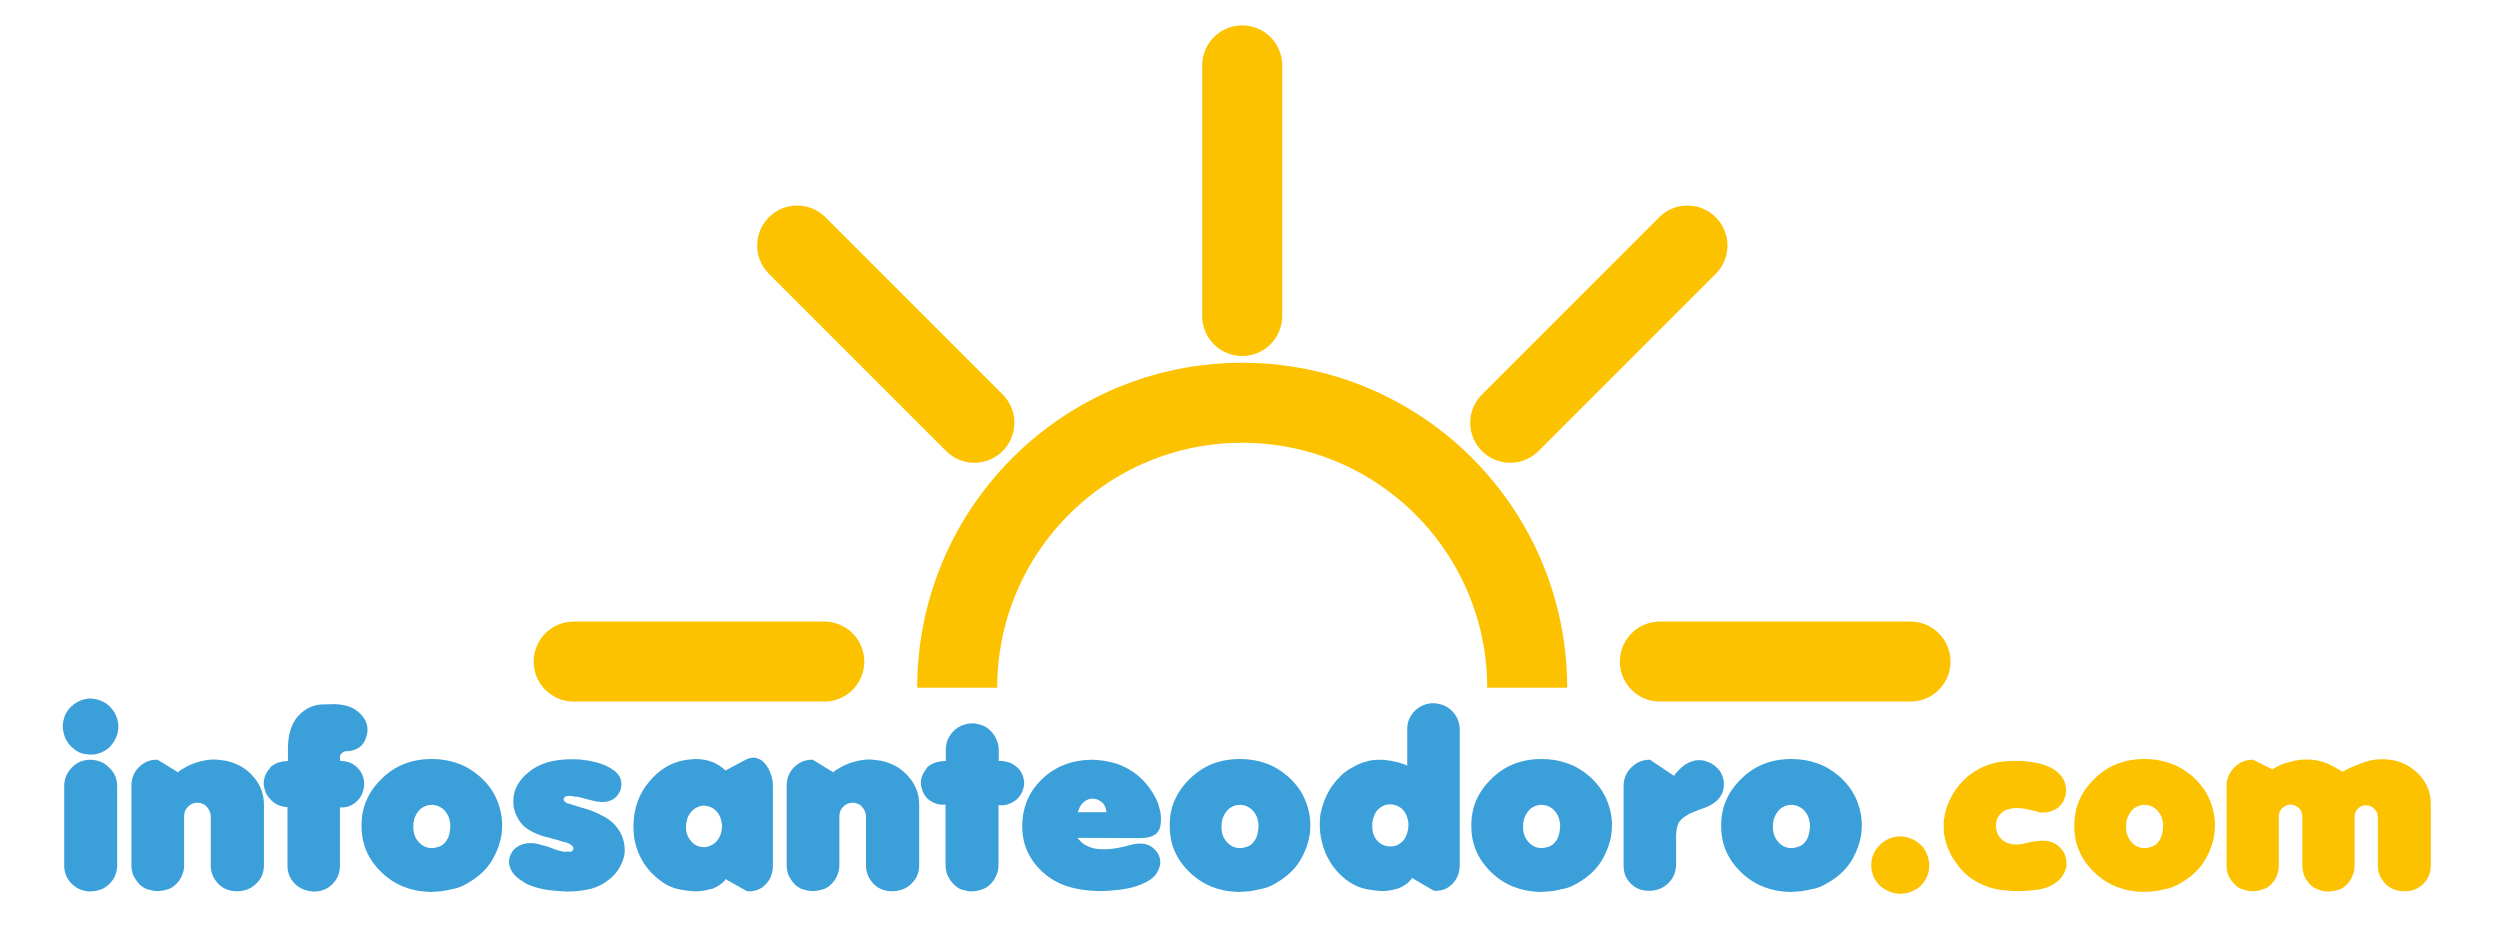 <?xml version="1.0" encoding="utf-8"?>
<!-- Generator: Adobe Illustrator 15.0.0, SVG Export Plug-In . SVG Version: 6.00 Build 0)  -->
<!DOCTYPE svg PUBLIC "-//W3C//DTD SVG 1.1//EN" "http://www.w3.org/Graphics/SVG/1.1/DTD/svg11.dtd">
<svg version="1.1" id="Livello_1" xmlns="http://www.w3.org/2000/svg" xmlns:xlink="http://www.w3.org/1999/xlink" x="0px" y="0px"
	 width="500px" height="185px" viewBox="0 0 500 185" enable-background="new 0 0 500 185" xml:space="preserve">
<g>
	<g>
		
			<path fill-rule="evenodd" clip-rule="evenodd" fill="none" stroke="#FCC200" stroke-width="16" stroke-miterlimit="22.926" d="
			M191.441,137.551c0-31.48,25.52-57,57-57c31.48,0,57,25.52,57,57"/>
		
			<line fill-rule="evenodd" clip-rule="evenodd" fill="none" stroke="#FCC200" stroke-width="16" stroke-linecap="round" stroke-linejoin="round" stroke-miterlimit="22.926" x1="248.44" y1="13.079" x2="248.44" y2="63.199"/>
		
			<line fill-rule="evenodd" clip-rule="evenodd" fill="none" stroke="#FCC200" stroke-width="16" stroke-linecap="round" stroke-linejoin="round" stroke-miterlimit="22.926" x1="159.437" y1="49.109" x2="194.877" y2="84.549"/>
		
			<line fill-rule="evenodd" clip-rule="evenodd" fill="none" stroke="#FCC200" stroke-width="16" stroke-linecap="round" stroke-linejoin="round" stroke-miterlimit="22.926" x1="337.489" y1="49.109" x2="302.048" y2="84.549"/>
		
			<line fill-rule="evenodd" clip-rule="evenodd" fill="none" stroke="#FCC200" stroke-width="16" stroke-linecap="round" stroke-linejoin="round" stroke-miterlimit="22.926" x1="114.736" y1="132.313" x2="164.856" y2="132.313"/>
		
			<line fill-rule="evenodd" clip-rule="evenodd" fill="none" stroke="#FCC200" stroke-width="16" stroke-linecap="round" stroke-linejoin="round" stroke-miterlimit="22.926" x1="331.974" y1="132.313" x2="382.095" y2="132.313"/>
	</g>
	<g>
		<path fill="#3B9FD9" d="M13.506,148.431c-0.19-0.316-0.365-0.648-0.522-0.998c-0.127-0.348-0.23-0.696-0.309-1.045
			c-0.079-0.348-0.119-0.712-0.119-1.092c0-0.381,0.04-0.752,0.119-1.116s0.182-0.721,0.309-1.069
			c0.158-0.348,0.34-0.672,0.546-0.974c0.206-0.301,0.435-0.577,0.689-0.831c0.253-0.222,0.506-0.42,0.76-0.594
			s0.522-0.324,0.808-0.451c0.285-0.158,0.578-0.277,0.879-0.356c0.3-0.079,0.609-0.135,0.926-0.166c0.031,0,0.055,0,0.071,0
			c0.016,0,0.039-0.016,0.071-0.048c0.031,0,0.063,0,0.095,0c0.063,0,0.119,0,0.167,0c0.047,0,0.086,0,0.119,0
			c0.348,0.032,0.704,0.079,1.069,0.143c0.363,0.063,0.704,0.175,1.021,0.333c0.348,0.127,0.672,0.293,0.974,0.498
			c0.301,0.207,0.594,0.451,0.879,0.736c0.253,0.285,0.482,0.578,0.688,0.879c0.206,0.302,0.372,0.626,0.499,0.974
			c0.158,0.349,0.269,0.705,0.333,1.068c0.063,0.365,0.095,0.721,0.095,1.069c0,0.032,0,0.071,0,0.118c0,0.048,0,0.104,0,0.167
			c0,0.031,0,0.063,0,0.095c-0.032,0.032-0.047,0.056-0.047,0.071c0,0.017,0,0.04,0,0.071c-0.032,0.316-0.087,0.626-0.166,0.926
			c-0.08,0.302-0.198,0.594-0.356,0.879c-0.127,0.285-0.277,0.555-0.451,0.808c-0.174,0.254-0.373,0.507-0.594,0.76
			c-0.285,0.285-0.578,0.522-0.879,0.713c-0.301,0.189-0.625,0.364-0.974,0.522c-0.349,0.127-0.705,0.229-1.069,0.309
			c-0.364,0.079-0.721,0.104-1.068,0.071c-0.032,0-0.071,0-0.119,0c-0.047,0-0.103,0-0.166,0c-0.032,0-0.064,0-0.095,0
			c-0.032,0-0.056-0.008-0.071-0.023c-0.016-0.016-0.04-0.024-0.071-0.024c-0.317,0-0.625-0.039-0.926-0.118
			c-0.302-0.079-0.594-0.182-0.879-0.309c-0.285-0.158-0.555-0.333-0.808-0.522c-0.254-0.19-0.507-0.396-0.76-0.618v-0.047
			C13.917,149.017,13.696,148.747,13.506,148.431z M16.095,177.903c-0.617-0.237-1.195-0.609-1.733-1.116
			c-0.507-0.506-0.887-1.068-1.14-1.686c-0.254-0.618-0.38-1.29-0.38-2.02V157.17c0-0.696,0.134-1.36,0.404-1.994
			c0.269-0.634,0.657-1.203,1.164-1.711c0.538-0.537,1.116-0.926,1.734-1.163c0.617-0.237,1.29-0.356,2.019-0.356
			c0.728,0.032,1.401,0.175,2.019,0.428c0.618,0.254,1.18,0.649,1.687,1.188c0.538,0.507,0.934,1.068,1.188,1.686
			c0.253,0.618,0.38,1.291,0.38,2.02v15.722c0,0.76-0.127,1.449-0.38,2.066c-0.254,0.617-0.649,1.195-1.188,1.733
			c-0.507,0.507-1.077,0.879-1.71,1.116c-0.634,0.238-1.314,0.356-2.042,0.356v0.048C17.385,178.275,16.712,178.142,16.095,177.903z
			"/>
		<path fill="#3B9FD9" d="M27.186,175.979c-0.19-0.284-0.364-0.585-0.522-0.902c-0.127-0.348-0.222-0.688-0.285-1.021
			c-0.064-0.333-0.095-0.673-0.095-1.021V157.17c0-0.728,0.119-1.401,0.356-2.019c0.237-0.617,0.609-1.179,1.116-1.687
			c0.506-0.506,1.052-0.886,1.639-1.14c0.585-0.253,1.211-0.38,1.876-0.38h0.048c0.031,0,0.063,0,0.095,0c0.031,0,0.063,0,0.095,0
			l4.18,2.565v-0.19c0.031,0,0.055-0.008,0.071-0.023c0.016-0.016,0.04-0.04,0.071-0.071c0.031,0,0.055-0.008,0.071-0.024
			c0.016-0.016,0.039-0.039,0.071-0.071c0.031-0.03,0.063-0.055,0.095-0.071c0.031-0.015,0.063-0.039,0.095-0.07
			c0.031,0,0.063-0.008,0.095-0.024c0.031-0.016,0.063-0.039,0.095-0.071c0.538-0.348,1.069-0.641,1.591-0.879
			c0.522-0.237,1.052-0.435,1.591-0.594c0.538-0.157,1.084-0.284,1.639-0.38c0.554-0.095,1.1-0.143,1.639-0.143
			c0.19,0,0.38,0.009,0.57,0.024s0.38,0.04,0.57,0.071c0.19,0.031,0.38,0.056,0.57,0.071s0.38,0.04,0.57,0.071
			c1.203,0.254,2.264,0.649,3.183,1.188c0.918,0.538,1.726,1.219,2.422,2.042c0.696,0.792,1.219,1.655,1.567,2.589
			c0.348,0.935,0.522,1.908,0.522,2.921v12.112c0,0.76-0.127,1.449-0.38,2.066c-0.254,0.617-0.649,1.18-1.188,1.687
			c-0.507,0.507-1.069,0.878-1.686,1.116c-0.618,0.237-1.291,0.371-2.019,0.403c-0.76,0-1.449-0.111-2.066-0.332
			c-0.618-0.222-1.196-0.586-1.734-1.093c-0.507-0.538-0.895-1.116-1.164-1.733c-0.27-0.618-0.404-1.29-0.404-2.02v-9.927
			c0-0.126-0.024-0.277-0.071-0.451s-0.103-0.34-0.166-0.499c-0.064-0.158-0.143-0.309-0.238-0.451
			c-0.095-0.143-0.206-0.276-0.333-0.403c-0.127-0.158-0.261-0.285-0.404-0.381c-0.142-0.095-0.293-0.173-0.451-0.237
			c-0.159-0.063-0.325-0.11-0.499-0.143c-0.174-0.031-0.341-0.047-0.499-0.047c-0.159,0-0.325,0.016-0.499,0.047
			c-0.174,0.032-0.341,0.08-0.499,0.143c-0.159,0.064-0.309,0.143-0.452,0.237c-0.142,0.096-0.277,0.207-0.403,0.333
			c-0.127,0.127-0.246,0.27-0.356,0.428c-0.111,0.158-0.198,0.316-0.261,0.475c-0.064,0.159-0.111,0.325-0.143,0.499
			c-0.032,0.174-0.047,0.341-0.047,0.499v9.784c0,0.38-0.032,0.736-0.095,1.069c-0.063,0.332-0.174,0.673-0.333,1.021
			c-0.127,0.317-0.285,0.618-0.475,0.902c-0.19,0.285-0.412,0.555-0.665,0.808c-0.254,0.254-0.522,0.476-0.808,0.665
			c-0.285,0.19-0.602,0.333-0.95,0.428c-0.317,0.095-0.641,0.174-0.974,0.237s-0.673,0.095-1.021,0.095
			c-0.317,0-0.642-0.031-0.974-0.095c-0.332-0.063-0.657-0.143-0.974-0.237c-0.317-0.095-0.625-0.237-0.926-0.428
			c-0.301-0.189-0.578-0.411-0.831-0.665v-0.047C27.582,176.519,27.375,176.265,27.186,175.979z"/>
		<path fill="#3B9FD9" d="M54.688,152.99c0.253-0.158,0.522-0.301,0.808-0.428c0.285-0.095,0.585-0.173,0.902-0.237
			c0.316-0.063,0.633-0.095,0.95-0.095l0.237-0.048v-2.47c0-1.361,0.167-2.589,0.499-3.682c0.333-1.092,0.847-2.034,1.544-2.826
			c0.696-0.76,1.473-1.337,2.328-1.733c0.855-0.396,1.773-0.594,2.755-0.594l2.232-0.048c1.013,0.032,1.916,0.175,2.708,0.428
			c0.791,0.254,1.488,0.649,2.09,1.188c0.57,0.507,1.005,1.054,1.306,1.639c0.301,0.587,0.451,1.196,0.451,1.829
			c0,0.063,0,0.127,0,0.189c0,0.064,0,0.111,0,0.143c-0.032,0.064-0.047,0.119-0.047,0.167c0,0.047,0,0.103,0,0.166
			c0,0.032-0.008,0.079-0.024,0.143c-0.016,0.063-0.023,0.111-0.023,0.143c-0.032,0.063-0.056,0.118-0.071,0.166
			c-0.017,0.048-0.024,0.104-0.024,0.166c-0.127,0.507-0.309,0.942-0.546,1.307c-0.237,0.364-0.515,0.673-0.831,0.926
			c-0.317,0.222-0.673,0.404-1.069,0.547c-0.396,0.142-0.815,0.229-1.259,0.261h-0.427h-0.19c-0.032,0.063-0.064,0.104-0.095,0.119
			c-0.032,0.016-0.063,0.023-0.095,0.023h-0.048c-0.032,0.032-0.063,0.048-0.095,0.048c-0.032,0.031-0.071,0.056-0.119,0.071
			c-0.048,0.016-0.088,0.04-0.119,0.071c-0.032,0.031-0.063,0.063-0.095,0.095c-0.032,0.031-0.056,0.056-0.071,0.071
			c-0.016,0.016-0.024,0.04-0.024,0.071c-0.032,0.031-0.063,0.063-0.095,0.095v0.048l-0.047,0.047
			c-0.032,0.032-0.056,0.064-0.071,0.096c-0.017,0.031-0.024,0.063-0.024,0.095s0,0.063,0,0.095c0,0.032,0,0.063,0,0.095
			l0.047,0.808h0.285c0.633,0.032,1.211,0.159,1.734,0.38c0.522,0.223,1.005,0.555,1.449,0.998c0.443,0.443,0.775,0.935,0.997,1.473
			c0.221,0.538,0.333,1.124,0.333,1.757c0,0.032,0,0.064,0,0.096v0.047c-0.032,0.634-0.159,1.22-0.38,1.758
			c-0.222,0.539-0.554,1.029-0.998,1.473c-0.444,0.443-0.926,0.776-1.449,0.997c-0.522,0.222-1.101,0.333-1.733,0.333l-0.285-0.048
			v11.637c0,0.761-0.127,1.449-0.38,2.066c-0.254,0.618-0.634,1.181-1.14,1.687c-0.507,0.507-1.069,0.879-1.686,1.116
			c-0.618,0.237-1.291,0.356-2.019,0.356c-0.729-0.032-1.401-0.166-2.019-0.404c-0.618-0.237-1.196-0.609-1.734-1.116
			c-0.507-0.506-0.887-1.068-1.14-1.686c-0.254-0.618-0.38-1.29-0.38-2.02v-11.685H57.3c-0.317,0-0.634-0.047-0.95-0.143
			c-0.317-0.095-0.618-0.205-0.902-0.332c-0.285-0.158-0.555-0.333-0.808-0.522c-0.254-0.19-0.459-0.396-0.618-0.618
			c-0.19-0.189-0.356-0.387-0.499-0.593s-0.261-0.42-0.356-0.642c-0.095-0.222-0.174-0.451-0.237-0.688
			c-0.063-0.238-0.111-0.467-0.143-0.689c0-0.031,0-0.055,0-0.071c0-0.016-0.016-0.039-0.047-0.071c0-0.03,0-0.063,0-0.095
			c0-0.031,0-0.055,0-0.071c0-0.016,0-0.039,0-0.071c0-0.031,0-0.063,0-0.095c0-0.158,0.008-0.301,0.023-0.428
			c0.017-0.126,0.04-0.269,0.071-0.428c0.032-0.126,0.064-0.261,0.095-0.403c0.032-0.143,0.079-0.276,0.143-0.403
			c0.127-0.285,0.269-0.547,0.427-0.784c0.159-0.237,0.349-0.467,0.57-0.688l-0.095-0.048
			C54.196,153.323,54.434,153.149,54.688,152.99z"/>
		<path fill="#3B9FD9" d="M80.883,177.405c-1.662-0.634-3.159-1.583-4.489-2.851c-1.362-1.298-2.383-2.715-3.063-4.251
			c-0.681-1.535-1.021-3.222-1.021-5.059c-0.032-1.836,0.285-3.539,0.95-5.106s1.678-3.016,3.04-4.346
			c1.33-1.33,2.833-2.328,4.512-2.992c1.678-0.665,3.531-0.998,5.558-0.998c0.918,0,1.805,0.071,2.66,0.214
			c0.855,0.143,1.678,0.356,2.47,0.642c0.823,0.284,1.591,0.641,2.304,1.068s1.385,0.911,2.019,1.449
			c0.728,0.634,1.377,1.313,1.948,2.042c0.57,0.729,1.045,1.504,1.425,2.327c0.38,0.824,0.672,1.663,0.879,2.518
			c0.206,0.855,0.324,1.71,0.356,2.565c0,0.031,0,0.063,0,0.095c0,0.032,0,0.056,0,0.071c0,0.017,0,0.04,0,0.071
			c0,0.032,0,0.063,0,0.095c0,0.032,0,0.056,0,0.071c0,0.017,0,0.04,0,0.071c0,1.14-0.15,2.249-0.451,3.325
			c-0.301,1.077-0.736,2.138-1.306,3.183s-1.283,1.979-2.138,2.802c-0.855,0.824-1.836,1.552-2.945,2.186
			c-0.507,0.316-1.045,0.586-1.615,0.808c-0.57,0.222-1.172,0.38-1.805,0.475c-0.602,0.158-1.219,0.276-1.853,0.356
			c-0.634,0.078-1.282,0.118-1.947,0.118v0.048C84.375,178.37,82.546,178.038,80.883,177.405z M82.902,167.003
			c0.19,0.538,0.475,1.014,0.855,1.425c0.38,0.412,0.784,0.712,1.211,0.902c0.428,0.19,0.895,0.285,1.401,0.285
			c0.031,0,0.063,0,0.095,0c0.031,0,0.063,0,0.095,0c0.063,0,0.111,0,0.143,0c0.063,0,0.126-0.008,0.19-0.024
			c0.063-0.015,0.126-0.039,0.19-0.07c0.411-0.063,0.784-0.183,1.116-0.356s0.609-0.404,0.832-0.689
			c0.253-0.284,0.458-0.617,0.617-0.997c0.158-0.38,0.269-0.823,0.333-1.33c0-0.031,0-0.063,0-0.095
			c0-0.031,0.016-0.079,0.047-0.143c0-0.031,0-0.071,0-0.119c0-0.047,0-0.087,0-0.118c0-0.063,0-0.11,0-0.143
			c0-0.031,0.016-0.079,0.048-0.143c0-0.031,0-0.071,0-0.119c0-0.047,0-0.087,0-0.118c0-0.222-0.017-0.436-0.048-0.642
			c-0.032-0.205-0.079-0.403-0.142-0.594c-0.032-0.189-0.088-0.38-0.167-0.57c-0.08-0.189-0.166-0.363-0.261-0.522
			c-0.19-0.315-0.404-0.594-0.641-0.831c-0.238-0.237-0.483-0.419-0.736-0.546c-0.254-0.158-0.522-0.277-0.808-0.356
			c-0.285-0.078-0.586-0.119-0.902-0.119c-0.317,0-0.625,0.041-0.926,0.119c-0.301,0.079-0.578,0.198-0.831,0.356
			c-0.254,0.127-0.492,0.309-0.713,0.546c-0.222,0.237-0.427,0.516-0.617,0.831c-0.095,0.159-0.183,0.333-0.261,0.522
			c-0.08,0.19-0.151,0.381-0.214,0.57c-0.032,0.19-0.064,0.389-0.095,0.594c-0.032,0.206-0.047,0.436-0.047,0.688v-0.047
			C82.633,165.847,82.712,166.465,82.902,167.003z"/>
		<path fill="#3B9FD9" d="M103.469,175.528c-0.38-0.332-0.697-0.672-0.95-1.021c-0.222-0.349-0.396-0.696-0.522-1.045
			c-0.127-0.349-0.19-0.696-0.19-1.045c0-0.096,0-0.19,0-0.285c0-0.096,0.015-0.19,0.047-0.285c0-0.095,0.016-0.19,0.047-0.285
			c0.031-0.095,0.063-0.19,0.095-0.285c0.126-0.38,0.309-0.736,0.546-1.068c0.238-0.333,0.546-0.609,0.926-0.831
			c0.348-0.254,0.752-0.443,1.211-0.57c0.458-0.126,0.942-0.19,1.449-0.19c0.158,0,0.333,0.009,0.522,0.024s0.38,0.04,0.57,0.071
			s0.388,0.079,0.594,0.143c0.206,0.063,0.419,0.127,0.641,0.189l0.95,0.237l0.665,0.238c0.348,0.158,0.665,0.284,0.95,0.38
			c0.285,0.095,0.538,0.174,0.76,0.237c0.19,0.032,0.38,0.071,0.57,0.118c0.19,0.048,0.38,0.088,0.57,0.119l0.285-0.048h0.57
			c0.126,0.032,0.237,0.04,0.333,0.024c0.095-0.016,0.173-0.04,0.237-0.071c0.063-0.063,0.119-0.119,0.166-0.166
			c0.048-0.048,0.087-0.103,0.119-0.167c0-0.031,0.016-0.063,0.047-0.095v-0.048c0-0.031,0-0.063,0-0.095
			c0-0.063-0.008-0.134-0.024-0.214c-0.016-0.078-0.056-0.149-0.119-0.214c-0.032-0.063-0.087-0.126-0.166-0.189
			c-0.08-0.063-0.167-0.126-0.261-0.19c-0.032,0-0.064,0-0.095,0c-0.032,0-0.047-0.007-0.047-0.023c0-0.016,0-0.039,0-0.071
			c-0.032,0-0.048-0.016-0.048-0.048h-0.047c-0.032,0-0.047-0.016-0.047-0.047h-0.047l-0.428-0.19l-0.95-0.237l-1.235-0.38
			l-0.902-0.237c-1.109-0.254-2.066-0.547-2.874-0.879c-0.808-0.333-1.465-0.689-1.971-1.069c-0.507-0.348-0.943-0.76-1.307-1.234
			c-0.364-0.476-0.673-1.014-0.926-1.615c-0.095-0.221-0.175-0.443-0.238-0.665c-0.064-0.221-0.127-0.443-0.19-0.665
			c-0.032-0.221-0.056-0.443-0.071-0.665c-0.016-0.221-0.023-0.443-0.023-0.665c0-1.107,0.253-2.138,0.76-3.087
			c0.506-0.95,1.282-1.853,2.328-2.708c1.013-0.854,2.232-1.496,3.657-1.924c1.425-0.427,3.04-0.641,4.845-0.641
			c0.031,0,0.055,0,0.071,0c0.016,0,0.04,0,0.071,0c0.063,0,0.111,0,0.143,0c0.031,0,0.063,0,0.095,0c0.031,0,0.055,0,0.071,0
			c0.015,0,0.039,0,0.071,0c0.412,0,0.808,0.016,1.188,0.047c0.38,0.032,0.76,0.08,1.14,0.143c0.348,0.032,0.689,0.088,1.021,0.167
			s0.657,0.15,0.974,0.213c0.601,0.159,1.14,0.333,1.615,0.522c0.475,0.19,0.903,0.396,1.283,0.618
			c0.19,0.127,0.364,0.245,0.522,0.356c0.158,0.111,0.316,0.213,0.475,0.309c0.126,0.127,0.245,0.245,0.356,0.356
			c0.111,0.111,0.214,0.229,0.309,0.355c0.095,0.159,0.19,0.317,0.285,0.476c0.095,0.158,0.158,0.316,0.19,0.475
			c0.063,0.159,0.103,0.325,0.119,0.499c0.016,0.174,0.024,0.341,0.024,0.499c0,0.38-0.056,0.735-0.166,1.068
			c-0.111,0.332-0.293,0.673-0.546,1.021c-0.222,0.316-0.499,0.586-0.831,0.807c-0.333,0.223-0.705,0.381-1.116,0.476
			c-0.095,0.032-0.19,0.056-0.285,0.071c-0.095,0.017-0.19,0.023-0.285,0.023c-0.032,0-0.079,0.009-0.143,0.023
			c-0.063,0.017-0.111,0.024-0.142,0.024c-0.064,0-0.119,0-0.167,0s-0.103,0-0.166,0c-0.127,0-0.278-0.008-0.452-0.024
			c-0.174-0.015-0.356-0.039-0.546-0.07s-0.396-0.071-0.618-0.119c-0.222-0.048-0.459-0.103-0.712-0.166l-1.425-0.38l-0.713-0.19
			l-0.76-0.143c-0.032,0.032-0.056,0.048-0.071,0.048c-0.016,0-0.04,0-0.071,0c-0.032,0-0.047-0.016-0.047-0.048h-0.047
			c-0.032,0-0.056,0-0.071,0c-0.017,0-0.024-0.016-0.024-0.048h-0.047c-0.032,0-0.056,0-0.071,0c-0.017,0-0.04,0-0.071,0
			c-0.032,0-0.071,0-0.119,0c-0.048,0-0.104-0.015-0.167-0.047c-0.032,0-0.071,0-0.119,0s-0.087,0-0.119,0c-0.032,0-0.064,0-0.095,0
			c-0.032,0-0.063-0.016-0.095-0.048c-0.032,0-0.064,0-0.095,0c-0.032,0-0.064,0-0.095,0c-0.032,0-0.064,0-0.095,0
			c-0.032,0-0.064,0-0.095,0c-0.032,0.032-0.064,0.048-0.095,0.048c-0.032,0-0.064,0-0.095,0c-0.032,0-0.071,0.008-0.119,0.023
			c-0.047,0.017-0.103,0.04-0.166,0.071l-0.095,0.048l-0.143,0.143c-0.063,0.095-0.111,0.183-0.143,0.261
			c-0.032,0.079-0.032,0.15,0,0.214c0,0.032,0.016,0.071,0.048,0.119c0.031,0.047,0.063,0.087,0.095,0.118
			c0.031,0.064,0.079,0.111,0.143,0.143c0.063,0.032,0.126,0.079,0.19,0.143h0.048v0.048h0.047c0,0.031,0.016,0.047,0.047,0.047
			c0,0.032,0.007,0.056,0.024,0.071c0.016,0.017,0.039,0.024,0.071,0.024c0.031,0,0.063,0,0.095,0l0.428,0.095l0.712,0.237
			l1.663,0.522l1.188,0.333l1.045,0.38c0.285,0.127,0.562,0.245,0.831,0.356c0.269,0.111,0.53,0.245,0.784,0.403
			c0.253,0.127,0.515,0.261,0.784,0.403c0.269,0.143,0.515,0.294,0.736,0.451c0.538,0.381,1.005,0.801,1.401,1.259
			c0.396,0.46,0.736,0.959,1.021,1.497c0.253,0.507,0.451,1.037,0.594,1.591c0.143,0.555,0.214,1.101,0.214,1.639
			c0,0.032,0,0.071,0,0.119c0,0.047,0,0.103,0,0.166c0,0.032,0,0.071,0,0.118c0,0.048,0,0.104,0,0.167
			c-0.032,0.507-0.135,1.005-0.309,1.496c-0.174,0.491-0.388,0.974-0.642,1.448c-0.253,0.476-0.57,0.935-0.95,1.378
			s-0.824,0.854-1.33,1.234c-0.475,0.381-0.998,0.721-1.567,1.021c-0.57,0.302-1.188,0.547-1.853,0.736
			c-0.665,0.158-1.377,0.293-2.137,0.404c-0.76,0.11-1.584,0.166-2.47,0.166c-0.095,0-0.183,0-0.261,0c-0.08,0-0.151,0-0.214,0
			c-0.095-0.032-0.183-0.048-0.261-0.048c-0.079,0-0.166,0-0.261,0c-0.095,0-0.19,0-0.285,0c-0.095,0-0.175,0-0.238,0
			c-0.095-0.032-0.183-0.048-0.261-0.048c-0.08,0-0.166,0-0.261,0c-0.792-0.063-1.52-0.142-2.185-0.237
			c-0.665-0.095-1.282-0.221-1.853-0.38c-0.57-0.158-1.085-0.324-1.543-0.499c-0.459-0.173-0.863-0.371-1.211-0.594v-0.047
			C104.308,176.17,103.849,175.861,103.469,175.528z"/>
		<path fill="#3B9FD9" d="M137.097,152.017c0.095-0.016,0.206-0.039,0.333-0.071c0.095,0,0.19-0.008,0.285-0.023
			c0.095-0.016,0.19-0.024,0.285-0.024c0.19-0.031,0.38-0.055,0.57-0.071c0.19-0.016,0.38-0.023,0.57-0.023
			c0.602,0,1.171,0.048,1.71,0.143c0.538,0.095,1.061,0.237,1.568,0.428c0.506,0.189,0.974,0.428,1.401,0.712
			c0.428,0.285,0.832,0.603,1.211,0.95v0.095l4.37-2.327c0.063,0,0.119-0.007,0.166-0.023c0.047-0.016,0.087-0.039,0.119-0.071
			c0.063-0.031,0.126-0.055,0.19-0.071c0.063-0.016,0.126-0.023,0.19-0.023c0.031,0,0.063,0,0.095,0
			c0.031,0,0.063-0.016,0.095-0.048c0.063,0,0.11,0,0.142,0c0.031,0,0.063,0,0.095,0c0.031,0,0.063-0.016,0.095-0.048
			c0.063,0,0.11,0,0.142,0c0.158,0,0.325,0.024,0.499,0.071c0.173,0.048,0.34,0.104,0.499,0.166
			c0.158,0.064,0.316,0.143,0.475,0.238c0.158,0.095,0.301,0.206,0.427,0.332c0.316,0.317,0.594,0.658,0.832,1.021
			c0.237,0.364,0.435,0.753,0.594,1.164c0.158,0.411,0.285,0.831,0.38,1.258c0.095,0.428,0.143,0.863,0.143,1.307v15.912
			c0,0.824-0.119,1.552-0.356,2.186c-0.237,0.634-0.594,1.188-1.068,1.662c-0.475,0.507-0.99,0.871-1.544,1.093
			c-0.554,0.221-1.148,0.332-1.781,0.332c-0.032,0-0.064,0-0.095,0c-0.032,0-0.056,0-0.071,0c-0.017,0-0.04,0-0.071,0
			c-0.032-0.032-0.064-0.048-0.095-0.048c-0.032,0-0.056,0-0.071,0c-0.016,0-0.04,0-0.071,0l-4.322-2.422v0.237
			c-0.349,0.38-0.736,0.713-1.164,0.997c-0.428,0.285-0.879,0.523-1.354,0.713c-0.475,0.127-0.998,0.245-1.567,0.356
			c-0.57,0.11-1.172,0.166-1.805,0.166c-0.222,0-0.436-0.008-0.641-0.023c-0.206-0.017-0.42-0.04-0.641-0.071
			c-0.127,0-0.246-0.009-0.356-0.023c-0.111-0.017-0.213-0.041-0.309-0.071c-0.127,0-0.246-0.009-0.356-0.024
			c-0.111-0.016-0.23-0.04-0.356-0.071c-0.729-0.095-1.449-0.285-2.161-0.569c-0.712-0.285-1.401-0.665-2.066-1.141
			c-0.665-0.475-1.291-1.013-1.876-1.614c-0.586-0.602-1.133-1.283-1.639-2.043c-0.317-0.538-0.61-1.084-0.879-1.639
			c-0.27-0.554-0.483-1.132-0.641-1.733c-0.19-0.634-0.325-1.267-0.404-1.9c-0.08-0.633-0.119-1.282-0.119-1.947
			c0-0.031,0-0.063,0-0.095s0-0.063,0-0.096c0-0.063,0-0.11,0-0.143c0-0.063,0-0.126,0-0.189s0-0.126,0-0.19
			c0.063-1.614,0.356-3.118,0.878-4.512s1.274-2.676,2.256-3.848c0.981-1.171,2.05-2.114,3.206-2.826
			c1.156-0.713,2.415-1.195,3.776-1.449v-0.047C136.907,152.024,137.002,152.033,137.097,152.017z M137.24,166.147
			c0.031,0.254,0.095,0.491,0.19,0.713c0.063,0.222,0.158,0.443,0.285,0.665c0.126,0.222,0.269,0.427,0.428,0.617
			c0.158,0.222,0.34,0.412,0.546,0.57c0.206,0.158,0.419,0.284,0.642,0.38c0.253,0.127,0.499,0.214,0.736,0.261
			c0.238,0.048,0.467,0.071,0.689,0.071c0.031,0,0.063,0,0.095,0c0.031,0,0.063,0,0.095,0c0.031,0,0.063,0,0.095,0
			c0.253-0.031,0.514-0.095,0.784-0.189c0.269-0.096,0.53-0.222,0.784-0.38c0.253-0.158,0.482-0.349,0.688-0.57
			c0.206-0.222,0.388-0.49,0.546-0.808c0.063-0.095,0.119-0.197,0.166-0.309c0.048-0.11,0.087-0.229,0.119-0.356
			c0.063-0.095,0.102-0.205,0.119-0.332c0.016-0.127,0.039-0.254,0.071-0.381c0-0.03,0-0.063,0-0.095
			c0-0.031,0.016-0.078,0.047-0.143c0-0.031,0-0.063,0-0.095c0-0.031,0-0.063,0-0.095s0-0.063,0-0.096
			c0-0.03,0.016-0.078,0.047-0.142c0-0.031,0-0.063,0-0.096c0-0.031,0-0.063,0-0.095c0-0.031,0-0.055,0-0.071
			c0-0.016,0-0.039,0-0.071c0-0.031,0-0.055,0-0.071c0-0.016,0-0.039,0-0.071c-0.032-0.031-0.047-0.055-0.047-0.071
			c0-0.016,0-0.039,0-0.071c0-0.031,0-0.055,0-0.071c0-0.016,0-0.039,0-0.071c-0.064-0.411-0.159-0.783-0.285-1.116
			c-0.127-0.332-0.285-0.641-0.475-0.926c-0.19-0.253-0.404-0.482-0.642-0.688c-0.237-0.206-0.499-0.372-0.784-0.499
			c-0.063-0.031-0.127-0.055-0.19-0.071c-0.064-0.016-0.127-0.039-0.19-0.071c-0.064,0-0.119-0.008-0.166-0.023
			c-0.048-0.016-0.104-0.04-0.167-0.071c-0.032,0-0.064,0-0.095,0c-0.032,0-0.064-0.016-0.095-0.048c-0.032,0-0.064,0-0.095,0
			c-0.032,0-0.063,0-0.095,0c-0.032,0-0.064,0-0.095,0c-0.032,0-0.063-0.016-0.095-0.048c-0.032,0-0.064,0-0.095,0
			c-0.032,0-0.064,0-0.095,0c-0.412,0.032-0.8,0.127-1.164,0.285c-0.364,0.159-0.705,0.38-1.021,0.665
			c-0.317,0.285-0.578,0.626-0.784,1.021c-0.207,0.396-0.356,0.863-0.451,1.401c0,0.031,0,0.063,0,0.095
			c-0.032,0.032-0.048,0.056-0.048,0.071c0,0.017,0,0.04,0,0.071c0,0.032,0,0.063,0,0.095c0,0.032,0,0.064,0,0.096s0,0.063,0,0.095
			c-0.032,0.031-0.047,0.056-0.047,0.071s0,0.04,0,0.071s0,0.063,0,0.095c0,0.032,0,0.063,0,0.095v-0.047
			C137.192,165.609,137.208,165.895,137.24,166.147z"/>
		<path fill="#3B9FD9" d="M158.234,175.979c-0.19-0.284-0.364-0.585-0.522-0.902c-0.127-0.348-0.222-0.688-0.285-1.021
			c-0.064-0.333-0.095-0.673-0.095-1.021V157.17c0-0.728,0.119-1.401,0.356-2.019c0.237-0.617,0.609-1.179,1.116-1.687
			c0.506-0.506,1.052-0.886,1.639-1.14c0.585-0.253,1.211-0.38,1.876-0.38h0.048c0.031,0,0.063,0,0.095,0c0.031,0,0.063,0,0.095,0
			l4.18,2.565v-0.19c0.031,0,0.055-0.008,0.071-0.023c0.016-0.016,0.04-0.04,0.071-0.071c0.031,0,0.055-0.008,0.071-0.024
			c0.016-0.016,0.039-0.039,0.071-0.071c0.031-0.03,0.063-0.055,0.095-0.071c0.031-0.015,0.063-0.039,0.095-0.07
			c0.031,0,0.063-0.008,0.095-0.024c0.031-0.016,0.063-0.039,0.095-0.071c0.538-0.348,1.069-0.641,1.591-0.879
			c0.522-0.237,1.052-0.435,1.591-0.594c0.538-0.157,1.084-0.284,1.639-0.38c0.554-0.095,1.1-0.143,1.639-0.143
			c0.19,0,0.38,0.009,0.57,0.024s0.38,0.04,0.57,0.071c0.19,0.031,0.38,0.056,0.57,0.071s0.38,0.04,0.57,0.071
			c1.203,0.254,2.264,0.649,3.183,1.188c0.918,0.538,1.726,1.219,2.422,2.042c0.696,0.792,1.219,1.655,1.567,2.589
			c0.348,0.935,0.522,1.908,0.522,2.921v12.112c0,0.76-0.127,1.449-0.38,2.066c-0.254,0.617-0.649,1.18-1.188,1.687
			c-0.507,0.507-1.069,0.878-1.686,1.116c-0.618,0.237-1.291,0.371-2.019,0.403c-0.76,0-1.449-0.111-2.066-0.332
			c-0.618-0.222-1.196-0.586-1.734-1.093c-0.507-0.538-0.895-1.116-1.164-1.733c-0.27-0.618-0.404-1.29-0.404-2.02v-9.927
			c0-0.126-0.024-0.277-0.071-0.451s-0.103-0.34-0.166-0.499c-0.064-0.158-0.143-0.309-0.238-0.451
			c-0.095-0.143-0.206-0.276-0.333-0.403c-0.127-0.158-0.261-0.285-0.404-0.381c-0.142-0.095-0.293-0.173-0.451-0.237
			c-0.159-0.063-0.325-0.11-0.499-0.143c-0.174-0.031-0.341-0.047-0.499-0.047c-0.159,0-0.325,0.016-0.499,0.047
			c-0.174,0.032-0.341,0.08-0.499,0.143c-0.159,0.064-0.309,0.143-0.452,0.237c-0.142,0.096-0.277,0.207-0.403,0.333
			c-0.127,0.127-0.246,0.27-0.356,0.428c-0.111,0.158-0.198,0.316-0.261,0.475c-0.064,0.159-0.111,0.325-0.143,0.499
			c-0.032,0.174-0.047,0.341-0.047,0.499v9.784c0,0.38-0.032,0.736-0.095,1.069c-0.063,0.332-0.174,0.673-0.333,1.021
			c-0.127,0.317-0.285,0.618-0.475,0.902c-0.19,0.285-0.412,0.555-0.665,0.808c-0.254,0.254-0.522,0.476-0.808,0.665
			c-0.285,0.19-0.602,0.333-0.95,0.428c-0.317,0.095-0.641,0.174-0.974,0.237s-0.673,0.095-1.021,0.095
			c-0.317,0-0.642-0.031-0.974-0.095c-0.332-0.063-0.657-0.143-0.974-0.237c-0.317-0.095-0.625-0.237-0.926-0.428
			c-0.301-0.189-0.578-0.411-0.831-0.665v-0.047C158.629,176.519,158.424,176.265,158.234,175.979z"/>
		<path fill="#3B9FD9" d="M186.14,152.942c0.237-0.157,0.499-0.284,0.784-0.38c0.285-0.095,0.57-0.173,0.855-0.237
			c0.285-0.063,0.585-0.095,0.902-0.095l0.475-0.048v-2.232c0-0.316,0.031-0.648,0.095-0.997c0.063-0.349,0.158-0.681,0.285-0.998
			c0.158-0.348,0.333-0.665,0.522-0.949c0.19-0.285,0.411-0.554,0.665-0.808c0.253-0.253,0.53-0.476,0.832-0.665
			c0.3-0.19,0.609-0.349,0.926-0.476c0.316-0.126,0.641-0.221,0.974-0.284s0.672-0.096,1.021-0.096c0.031,0,0.063,0,0.095,0
			c0.031,0,0.063,0,0.095,0c0.031,0,0.055,0,0.071,0c0.016,0,0.04,0,0.071,0c0.031,0,0.063,0,0.095,0
			c0.158,0.032,0.309,0.064,0.451,0.096s0.292,0.063,0.451,0.095c0.126,0.031,0.269,0.071,0.428,0.118
			c0.158,0.048,0.3,0.104,0.427,0.167c0.285,0.127,0.554,0.277,0.808,0.451c0.253,0.174,0.49,0.388,0.712,0.641
			c0.253,0.254,0.475,0.522,0.665,0.808s0.348,0.603,0.475,0.95c0.158,0.317,0.269,0.657,0.333,1.021
			c0.063,0.364,0.095,0.721,0.095,1.068v2.09h0.618c0.285,0.032,0.57,0.08,0.855,0.143c0.285,0.064,0.57,0.143,0.855,0.237
			c0.253,0.127,0.499,0.27,0.736,0.428c0.237,0.159,0.467,0.333,0.688,0.522c0.221,0.222,0.411,0.451,0.57,0.688
			c0.158,0.238,0.301,0.499,0.428,0.784c0.063,0.127,0.11,0.261,0.143,0.403c0.031,0.143,0.063,0.278,0.095,0.404
			c0.031,0.158,0.055,0.301,0.071,0.428c0.016,0.127,0.024,0.269,0.024,0.427c0,0.285-0.032,0.555-0.095,0.808
			c-0.063,0.254-0.142,0.507-0.237,0.76c-0.095,0.254-0.222,0.499-0.38,0.736c-0.159,0.238-0.333,0.468-0.522,0.689
			c-0.222,0.222-0.451,0.411-0.689,0.569c-0.237,0.159-0.499,0.302-0.784,0.428c-0.285,0.127-0.57,0.23-0.855,0.309
			c-0.285,0.079-0.586,0.119-0.902,0.119l-0.665-0.048v11.923c0,0.38-0.032,0.735-0.095,1.068c-0.063,0.332-0.174,0.673-0.333,1.021
			c-0.127,0.316-0.285,0.625-0.475,0.926c-0.19,0.302-0.412,0.578-0.665,0.831c-0.254,0.254-0.522,0.476-0.808,0.665
			c-0.285,0.19-0.602,0.333-0.95,0.428c-0.317,0.126-0.641,0.221-0.974,0.285c-0.333,0.063-0.673,0.095-1.021,0.095
			c-0.032,0-0.064,0-0.095,0c-0.032,0-0.056,0-0.071,0c-0.016,0-0.04,0-0.071,0c-0.032,0-0.063,0-0.095,0c-0.032,0-0.064,0-0.095,0
			c-0.317-0.032-0.617-0.088-0.902-0.166c-0.285-0.079-0.57-0.15-0.855-0.214c-0.285-0.126-0.555-0.285-0.808-0.475
			c-0.254-0.19-0.491-0.396-0.712-0.618c-0.254-0.253-0.475-0.529-0.665-0.831c-0.19-0.301-0.364-0.609-0.522-0.926
			c-0.127-0.349-0.222-0.689-0.285-1.021c-0.063-0.333-0.095-0.688-0.095-1.068v-12.018h-0.38c-0.317,0.032-0.634,0.017-0.95-0.048
			c-0.317-0.063-0.618-0.158-0.902-0.285c-0.317-0.126-0.602-0.276-0.855-0.451c-0.254-0.174-0.491-0.371-0.712-0.594
			c-0.158-0.189-0.309-0.403-0.452-0.641c-0.142-0.238-0.261-0.482-0.356-0.736c-0.095-0.253-0.174-0.515-0.238-0.784
			c-0.063-0.269-0.095-0.546-0.095-0.831c0-0.158,0.008-0.301,0.024-0.428c0.016-0.126,0.04-0.269,0.071-0.427
			c0.032-0.127,0.071-0.262,0.119-0.404c0.047-0.143,0.103-0.276,0.166-0.403c0.127-0.253,0.27-0.499,0.428-0.736
			c0.159-0.237,0.316-0.467,0.475-0.689v-0.047C185.672,153.26,185.902,153.102,186.14,152.942z"/>
		<path fill="#3B9FD9" d="M232.189,163.512c0,0.016,0,0.04,0,0.071s0,0.063,0,0.095c0,0.032,0,0.056,0,0.071c0,0.017,0,0.04,0,0.071
			c0,0.032,0,0.063,0,0.095c0,0.665-0.08,1.235-0.237,1.71c-0.159,0.475-0.412,0.855-0.76,1.14c-0.317,0.285-0.76,0.499-1.33,0.642
			c-0.57,0.143-1.235,0.214-1.995,0.214l-12.35-0.048c0.031,0.064,0.055,0.111,0.071,0.143c0.016,0.032,0.04,0.048,0.071,0.048
			c0.031,0.032,0.055,0.063,0.071,0.095c0.016,0.032,0.04,0.064,0.071,0.095c0.063,0.032,0.119,0.071,0.167,0.119
			c0.047,0.048,0.086,0.104,0.119,0.166c0,0.032,0.016,0.056,0.047,0.071c0.031,0.017,0.063,0.04,0.095,0.071
			c0.031,0.032,0.055,0.056,0.071,0.071c0.016,0.017,0.04,0.04,0.071,0.071c0.253,0.222,0.538,0.412,0.855,0.57
			c0.316,0.158,0.665,0.301,1.045,0.428c0.348,0.126,0.751,0.213,1.211,0.261c0.458,0.048,0.958,0.071,1.496,0.071
			c0.031,0,0.063,0,0.095,0c0.031,0,0.063,0,0.095,0c0.031,0,0.055,0,0.071,0c0.016,0,0.04,0,0.071,0
			c0.031-0.031,0.063-0.048,0.095-0.048c0.031,0,0.063,0,0.095,0c0.031,0,0.063,0,0.095,0c0.031,0,0.055,0,0.071,0
			c0.016,0,0.039,0,0.071,0c0.031,0,0.063,0,0.095,0c0.221,0,0.459-0.023,0.713-0.071c0.253-0.047,0.538-0.087,0.855-0.118
			c0.285-0.063,0.601-0.126,0.95-0.19c0.348-0.063,0.728-0.158,1.14-0.285c0.285-0.063,0.546-0.126,0.784-0.189
			s0.451-0.11,0.641-0.143c0.19-0.031,0.364-0.055,0.522-0.071c0.158-0.016,0.301-0.023,0.428-0.023c0.031,0,0.055,0,0.071,0
			c0.016,0,0.039,0,0.071,0c0.031,0,0.063,0,0.095,0c0.57,0,1.084,0.095,1.544,0.284c0.458,0.19,0.878,0.476,1.259,0.855
			c0.38,0.38,0.665,0.784,0.855,1.211c0.19,0.428,0.285,0.896,0.285,1.401c0,0.032,0,0.064,0,0.095c0,0.032,0,0.056,0,0.071
			c0,0.017,0,0.04,0,0.071c0,0.032,0,0.064,0,0.096c-0.032,0.031-0.047,0.063-0.047,0.095c0,0.032,0,0.056,0,0.071
			c0,0.017,0,0.04,0,0.071c-0.032,0.031-0.047,0.056-0.047,0.071s0,0.04,0,0.071s0,0.063,0,0.095
			c-0.032,0.032-0.048,0.063-0.048,0.095c-0.127,0.412-0.301,0.808-0.522,1.188c-0.222,0.38-0.507,0.713-0.855,0.998
			c-0.349,0.316-0.807,0.617-1.377,0.902c-0.57,0.285-1.235,0.555-1.995,0.808c-0.285,0.095-0.586,0.183-0.903,0.261
			c-0.317,0.08-0.649,0.15-0.998,0.214c-0.317,0.063-0.665,0.119-1.045,0.166c-0.38,0.048-0.76,0.087-1.14,0.119
			c-0.285,0.031-0.563,0.055-0.832,0.071c-0.269,0.016-0.531,0.039-0.784,0.071c-0.127,0-0.254,0-0.38,0
			c-0.127,0-0.254,0.016-0.38,0.047c-0.127,0-0.254,0-0.38,0s-0.253,0-0.38,0c-2.407-0.031-4.552-0.348-6.436-0.949
			c-1.884-0.602-3.523-1.536-4.916-2.803c-1.394-1.267-2.439-2.684-3.135-4.251c-0.697-1.567-1.029-3.27-0.997-5.106
			c0-0.031,0-0.063,0-0.095s0-0.063,0-0.095s0-0.063,0-0.096c0-0.031,0-0.063,0-0.095c0.063-1.773,0.435-3.42,1.116-4.94
			c0.68-1.52,1.686-2.896,3.016-4.132s2.826-2.161,4.489-2.778c1.662-0.618,3.506-0.927,5.533-0.927
			c0.633,0.032,1.259,0.088,1.876,0.166c0.618,0.08,1.227,0.198,1.829,0.356c0.601,0.127,1.188,0.309,1.757,0.546
			c0.57,0.238,1.108,0.499,1.615,0.784c0.728,0.412,1.393,0.871,1.995,1.378c0.601,0.507,1.155,1.076,1.662,1.71
			c0.506,0.602,0.95,1.228,1.33,1.876c0.38,0.649,0.696,1.29,0.95,1.924c0.031,0.127,0.063,0.245,0.095,0.355
			c0.031,0.111,0.063,0.214,0.095,0.31c0.031,0.127,0.063,0.245,0.095,0.355c0.031,0.111,0.063,0.23,0.095,0.356
			c0.063,0.222,0.103,0.451,0.119,0.688c0.016,0.238,0.04,0.468,0.071,0.689v-0.048
			C232.189,163.456,232.189,163.496,232.189,163.512z M221.265,162.442c0-0.063,0-0.11,0-0.143c0-0.031,0-0.055,0-0.071
			c0-0.016,0-0.039,0-0.071c-0.032-0.03-0.047-0.055-0.047-0.071c0-0.015,0-0.039,0-0.07c-0.064-0.349-0.174-0.665-0.333-0.95
			c-0.159-0.285-0.364-0.522-0.618-0.713c-0.254-0.189-0.522-0.34-0.808-0.451c-0.285-0.11-0.602-0.166-0.95-0.166
			c-0.032,0-0.064,0-0.095,0c-0.032,0-0.056,0-0.071,0c-0.016,0-0.04,0-0.071,0c-0.032,0-0.056,0-0.071,0c-0.017,0-0.04,0-0.071,0
			c-0.032,0.032-0.056,0.047-0.071,0.047c-0.017,0-0.04,0-0.071,0c-0.254,0.064-0.499,0.159-0.736,0.285
			c-0.237,0.127-0.451,0.285-0.641,0.476c-0.19,0.189-0.365,0.403-0.522,0.641c-0.159,0.238-0.285,0.531-0.38,0.879
			c0,0.032-0.017,0.064-0.048,0.095c-0.032,0.032-0.047,0.056-0.047,0.071c0,0.017,0,0.04,0,0.071c0,0.032,0,0.064,0,0.096
			s0,0.063,0,0.095v-0.048H221.265z"/>
		<path fill="#3B9FD9" d="M242.52,177.405c-1.662-0.634-3.159-1.583-4.489-2.851c-1.362-1.298-2.383-2.715-3.063-4.251
			c-0.681-1.535-1.021-3.222-1.021-5.059c-0.032-1.836,0.285-3.539,0.95-5.106s1.678-3.016,3.04-4.346
			c1.33-1.33,2.833-2.328,4.512-2.992c1.678-0.665,3.531-0.998,5.558-0.998c0.918,0,1.805,0.071,2.66,0.214
			c0.855,0.143,1.677,0.356,2.47,0.642c0.822,0.284,1.591,0.641,2.303,1.068c0.713,0.428,1.385,0.911,2.02,1.449
			c0.728,0.634,1.377,1.313,1.947,2.042s1.045,1.504,1.425,2.327c0.38,0.824,0.673,1.663,0.879,2.518
			c0.206,0.855,0.324,1.71,0.356,2.565c0,0.031,0,0.063,0,0.095c0,0.032,0,0.056,0,0.071c0,0.017,0,0.04,0,0.071
			c0,0.032,0,0.063,0,0.095c0,0.032,0,0.056,0,0.071c0,0.017,0,0.04,0,0.071c0,1.14-0.15,2.249-0.451,3.325
			c-0.302,1.077-0.736,2.138-1.307,3.183s-1.283,1.979-2.138,2.802c-0.854,0.824-1.837,1.552-2.944,2.186
			c-0.508,0.316-1.045,0.586-1.615,0.808s-1.172,0.38-1.805,0.475c-0.603,0.158-1.22,0.276-1.853,0.356
			c-0.634,0.078-1.282,0.118-1.947,0.118v0.048C246.011,178.37,244.183,178.038,242.52,177.405z M244.539,167.003
			c0.19,0.538,0.475,1.014,0.855,1.425c0.38,0.412,0.784,0.712,1.211,0.902c0.428,0.19,0.895,0.285,1.401,0.285
			c0.031,0,0.063,0,0.095,0c0.031,0,0.063,0,0.095,0c0.063,0,0.111,0,0.143,0c0.063,0,0.126-0.008,0.19-0.024
			c0.063-0.015,0.126-0.039,0.19-0.07c0.411-0.063,0.784-0.183,1.116-0.356s0.609-0.404,0.832-0.689
			c0.253-0.284,0.458-0.617,0.617-0.997s0.27-0.823,0.333-1.33c0-0.031,0-0.063,0-0.095c0-0.031,0.016-0.079,0.048-0.143
			c0-0.031,0-0.071,0-0.119c0-0.047,0-0.087,0-0.118c0-0.063,0-0.11,0-0.143c0-0.031,0.016-0.079,0.047-0.143
			c0-0.031,0-0.071,0-0.119c0-0.047,0-0.087,0-0.118c0-0.222-0.016-0.436-0.047-0.642c-0.032-0.205-0.08-0.403-0.143-0.594
			c-0.032-0.189-0.088-0.38-0.166-0.57c-0.08-0.189-0.166-0.363-0.262-0.522c-0.19-0.315-0.404-0.594-0.641-0.831
			c-0.238-0.237-0.483-0.419-0.736-0.546c-0.254-0.158-0.522-0.277-0.808-0.356c-0.285-0.078-0.586-0.119-0.902-0.119
			c-0.317,0-0.625,0.041-0.926,0.119c-0.301,0.079-0.578,0.198-0.831,0.356c-0.254,0.127-0.492,0.309-0.713,0.546
			c-0.222,0.237-0.427,0.516-0.617,0.831c-0.095,0.159-0.183,0.333-0.261,0.522c-0.08,0.19-0.151,0.381-0.214,0.57
			c-0.032,0.19-0.064,0.389-0.095,0.594c-0.032,0.206-0.047,0.436-0.047,0.688v-0.047
			C244.27,165.847,244.349,166.465,244.539,167.003z"/>
		<path fill="#3B9FD9" d="M280.828,152.872c0.063,0.016,0.125,0.04,0.189,0.07c0.063,0.032,0.135,0.064,0.213,0.096
			c0.08,0.031,0.15,0.063,0.215,0.095v-7.314c0-0.696,0.125-1.354,0.379-1.972s0.633-1.18,1.141-1.687
			c0.537-0.506,1.115-0.886,1.734-1.14c0.617-0.253,1.289-0.38,2.018-0.38c0.729,0.032,1.402,0.175,2.02,0.428
			c0.617,0.254,1.18,0.634,1.686,1.14c0.506,0.507,0.887,1.077,1.141,1.71c0.252,0.634,0.379,1.314,0.379,2.043v26.979
			c0,0.823-0.127,1.552-0.379,2.185c-0.254,0.634-0.617,1.188-1.094,1.662c-0.475,0.476-0.98,0.824-1.52,1.045
			c-0.539,0.222-1.123,0.333-1.758,0.333c-0.031,0-0.055,0-0.07,0s-0.041,0-0.072,0s-0.063,0-0.094,0
			c-0.033-0.032-0.057-0.048-0.072-0.048s-0.039,0-0.07,0s-0.064,0-0.096,0l-4.369-2.564v0.189c-0.35,0.444-0.736,0.815-1.164,1.116
			c-0.428,0.302-0.895,0.563-1.4,0.784c-0.508,0.158-1.039,0.292-1.592,0.403c-0.555,0.11-1.148,0.166-1.781,0.166
			c-0.096,0-0.189,0-0.285,0s-0.174-0.016-0.238-0.047c-0.094,0-0.189-0.009-0.285-0.023c-0.094-0.017-0.189-0.024-0.283-0.024
			c-0.096,0-0.191-0.008-0.285-0.023c-0.096-0.017-0.191-0.023-0.285-0.023c-0.127-0.032-0.238-0.056-0.334-0.071
			c-0.094-0.017-0.189-0.024-0.283-0.024c-1.236-0.158-2.385-0.522-3.445-1.092c-1.061-0.57-2.05-1.33-2.968-2.28
			c-0.888-0.95-1.632-2.011-2.233-3.183c-0.602-1.171-1.029-2.453-1.281-3.848c-0.032-0.095-0.057-0.197-0.072-0.309
			c-0.016-0.11-0.023-0.229-0.023-0.356c-0.031-0.095-0.056-0.197-0.071-0.309c-0.017-0.11-0.023-0.229-0.023-0.356
			c0-0.063,0-0.118,0-0.166c0-0.047,0-0.103,0-0.166c-0.032-0.031-0.048-0.079-0.048-0.143s0-0.126,0-0.19c0-0.095,0-0.197,0-0.309
			c0-0.11,0-0.229,0-0.355c0-0.127,0-0.254,0-0.381c0-0.126,0-0.253,0-0.38c0-0.095,0.008-0.205,0.023-0.332
			c0.016-0.126,0.024-0.253,0.024-0.38c0-0.126,0.016-0.253,0.048-0.38c0.031-0.127,0.047-0.254,0.047-0.381
			c0.031-0.095,0.063-0.205,0.096-0.332c0.031-0.126,0.063-0.253,0.095-0.38c0.221-0.918,0.522-1.797,0.902-2.637
			c0.38-0.838,0.823-1.606,1.33-2.304c0.538-0.728,1.116-1.385,1.733-1.971s1.307-1.084,2.066-1.496
			c0.443-0.253,0.902-0.491,1.377-0.713c0.475-0.221,0.967-0.396,1.473-0.522c0.475-0.158,0.957-0.261,1.449-0.309
			c0.49-0.048,0.988-0.071,1.496-0.071c0.348,0,0.705,0.023,1.068,0.071s0.736,0.104,1.117,0.166
			c0.379,0.064,0.76,0.143,1.139,0.237c0.381,0.096,0.775,0.223,1.188,0.381v-0.048
			C280.701,152.816,280.764,152.856,280.828,152.872z M274.676,166.789c0.174,0.522,0.436,0.974,0.783,1.354
			c0.35,0.38,0.736,0.665,1.164,0.854c0.428,0.19,0.895,0.285,1.402,0.285h0.047c0.031,0,0.063,0,0.096,0
			c0.443,0,0.846-0.078,1.211-0.237c0.363-0.158,0.703-0.38,1.021-0.665c0.316-0.285,0.576-0.648,0.783-1.093
			c0.205-0.442,0.355-0.949,0.451-1.52c0-0.031,0-0.063,0-0.095s0-0.063,0-0.096c0-0.03,0.016-0.063,0.047-0.095
			c0-0.031,0-0.055,0-0.071c0-0.016,0-0.039,0-0.071c0-0.031,0-0.063,0-0.095c0-0.031,0-0.063,0-0.095s0-0.063,0-0.096
			c0-0.03,0-0.063,0-0.095c0-0.031,0-0.063,0-0.095c0-0.031,0-0.063,0-0.095s0-0.063,0-0.096c0-0.031,0-0.063,0-0.095
			c0-0.031,0-0.063,0-0.095c-0.031,0-0.047-0.008-0.047-0.024c0-0.016,0-0.039,0-0.071c0-0.03,0-0.063,0-0.095
			c0-0.031,0-0.063,0-0.095c-0.096-0.443-0.223-0.847-0.381-1.211s-0.363-0.689-0.617-0.974c-0.221-0.254-0.49-0.467-0.807-0.642
			c-0.316-0.174-0.65-0.309-0.998-0.404c-0.031,0-0.064,0-0.094,0c-0.033,0-0.064-0.015-0.096-0.047c-0.064,0-0.111,0-0.143,0
			s-0.064,0-0.096,0s-0.063,0-0.094,0c-0.033,0-0.064-0.016-0.096-0.048c-0.031,0-0.064,0-0.096,0s-0.063,0-0.094,0
			c-0.445,0-0.855,0.08-1.236,0.237c-0.379,0.159-0.729,0.381-1.045,0.665c-0.316,0.285-0.578,0.642-0.783,1.069
			c-0.207,0.427-0.355,0.91-0.451,1.448c0,0.032,0,0.064,0,0.095c-0.031,0.032-0.047,0.064-0.047,0.096s0,0.063,0,0.095
			c0,0.032,0,0.063,0,0.095c0,0.032,0,0.064,0,0.096s0,0.063,0,0.095c0,0.032,0,0.063,0,0.095c0,0.032,0,0.064,0,0.095v-0.047
			C274.43,165.673,274.502,166.267,274.676,166.789z"/>
		<path fill="#3B9FD9" d="M302.842,177.405c-1.662-0.634-3.158-1.583-4.488-2.851c-1.361-1.298-2.383-2.715-3.063-4.251
			c-0.682-1.535-1.021-3.222-1.021-5.059c-0.033-1.836,0.285-3.539,0.949-5.106c0.666-1.567,1.678-3.016,3.039-4.346
			c1.33-1.33,2.834-2.328,4.514-2.992c1.678-0.665,3.529-0.998,5.557-0.998c0.918,0,1.805,0.071,2.66,0.214s1.678,0.356,2.471,0.642
			c0.822,0.284,1.59,0.641,2.303,1.068s1.385,0.911,2.02,1.449c0.729,0.634,1.377,1.313,1.947,2.042s1.045,1.504,1.426,2.327
			c0.379,0.824,0.672,1.663,0.877,2.518c0.207,0.855,0.324,1.71,0.357,2.565c0,0.031,0,0.063,0,0.095c0,0.032,0,0.056,0,0.071
			c0,0.017,0,0.04,0,0.071c0,0.032,0,0.063,0,0.095c0,0.032,0,0.056,0,0.071c0,0.017,0,0.04,0,0.071c0,1.14-0.15,2.249-0.451,3.325
			c-0.301,1.077-0.736,2.138-1.307,3.183s-1.283,1.979-2.137,2.802c-0.855,0.824-1.838,1.552-2.945,2.186
			c-0.508,0.316-1.045,0.586-1.615,0.808s-1.172,0.38-1.805,0.475c-0.602,0.158-1.221,0.276-1.854,0.356
			c-0.633,0.078-1.281,0.118-1.947,0.118v0.048C306.334,178.37,304.506,178.038,302.842,177.405z M304.861,167.003
			c0.189,0.538,0.475,1.014,0.855,1.425c0.379,0.412,0.783,0.712,1.211,0.902s0.895,0.285,1.4,0.285c0.031,0,0.064,0,0.096,0
			s0.063,0,0.096,0c0.063,0,0.109,0,0.141,0c0.064,0,0.127-0.008,0.191-0.024c0.063-0.015,0.125-0.039,0.189-0.07
			c0.412-0.063,0.783-0.183,1.117-0.356c0.332-0.174,0.609-0.404,0.83-0.689c0.254-0.284,0.459-0.617,0.617-0.997
			s0.27-0.823,0.334-1.33c0-0.031,0-0.063,0-0.095c0-0.031,0.014-0.079,0.047-0.143c0-0.031,0-0.071,0-0.119
			c0-0.047,0-0.087,0-0.118c0-0.063,0-0.11,0-0.143c0-0.031,0.016-0.079,0.047-0.143c0-0.031,0-0.071,0-0.119
			c0-0.047,0-0.087,0-0.118c0-0.222-0.016-0.436-0.047-0.642c-0.033-0.205-0.08-0.403-0.143-0.594
			c-0.031-0.189-0.088-0.38-0.166-0.57c-0.08-0.189-0.166-0.363-0.262-0.522c-0.189-0.315-0.404-0.594-0.641-0.831
			c-0.238-0.237-0.484-0.419-0.736-0.546c-0.254-0.158-0.523-0.277-0.809-0.356c-0.285-0.078-0.586-0.119-0.902-0.119
			s-0.625,0.041-0.926,0.119c-0.301,0.079-0.578,0.198-0.832,0.356c-0.254,0.127-0.49,0.309-0.711,0.546
			c-0.223,0.237-0.428,0.516-0.619,0.831c-0.094,0.159-0.182,0.333-0.26,0.522c-0.08,0.19-0.15,0.381-0.215,0.57
			c-0.031,0.19-0.063,0.389-0.094,0.594c-0.033,0.206-0.049,0.436-0.049,0.688v-0.047
			C304.592,165.847,304.672,166.465,304.861,167.003z"/>
		<path fill="#3B9FD9" d="M329.988,178.165h-0.047h-0.049c-0.031,0-0.063,0-0.094,0c-0.697,0-1.348-0.111-1.947-0.333
			c-0.604-0.221-1.156-0.585-1.664-1.092c-0.506-0.476-0.877-1.021-1.115-1.639c-0.238-0.618-0.355-1.274-0.355-1.972v-15.96
			c0-0.696,0.125-1.354,0.379-1.971s0.633-1.18,1.141-1.687c0.537-0.538,1.115-0.934,1.732-1.188c0.619-0.253,1.291-0.38,2.02-0.38
			l4.893,3.277v-0.237l0.285-0.333l0.57-0.617c0.158-0.158,0.324-0.316,0.498-0.475s0.34-0.301,0.498-0.428
			c0.158-0.126,0.324-0.237,0.5-0.332c0.174-0.096,0.355-0.19,0.545-0.285c0.158-0.063,0.316-0.126,0.477-0.19
			c0.158-0.063,0.314-0.11,0.475-0.143c0.158-0.063,0.324-0.103,0.498-0.118s0.357-0.024,0.547-0.024c0.063,0,0.119,0,0.166,0
			s0.086,0,0.119,0c0.031,0,0.063,0,0.094,0s0.064,0,0.096,0c0.031,0.032,0.063,0.048,0.096,0.048c0.031,0,0.063,0,0.094,0
			s0.064,0,0.096,0s0.063,0,0.096,0c0,0.032,0.016,0.048,0.047,0.048s0.063,0,0.096,0c0.029,0,0.063,0.008,0.094,0.023
			c0.031,0.017,0.063,0.023,0.096,0.023c0,0.032,0.016,0.048,0.047,0.048s0.063,0,0.096,0c0.443,0.127,0.861,0.301,1.258,0.522
			s0.752,0.507,1.068,0.854c0.35,0.317,0.619,0.665,0.809,1.045c0.189,0.381,0.332,0.792,0.428,1.235
			c0.031,0.095,0.055,0.19,0.07,0.285s0.023,0.189,0.023,0.285c0,0.095,0,0.189,0,0.285c0,0.095,0,0.189,0,0.284
			c0,0.57-0.102,1.093-0.309,1.568c-0.205,0.475-0.498,0.918-0.879,1.329c-0.379,0.412-0.879,0.784-1.496,1.116
			c-0.617,0.333-1.338,0.626-2.16,0.879c-0.033,0.032-0.072,0.056-0.119,0.071c-0.047,0.017-0.104,0.024-0.166,0.024
			c-0.031,0.031-0.064,0.056-0.096,0.07c-0.031,0.017-0.063,0.024-0.094,0.024c-0.033,0-0.064,0.017-0.096,0.047
			c-0.031,0.032-0.057,0.048-0.072,0.048s-0.039,0-0.07,0s-0.064,0.017-0.096,0.048s-0.055,0.047-0.07,0.047s-0.041,0-0.072,0
			c-0.127,0.064-0.26,0.119-0.402,0.167c-0.143,0.047-0.277,0.103-0.404,0.166c-0.064,0.032-0.119,0.063-0.166,0.095
			c-0.047,0.032-0.104,0.048-0.166,0.048c-0.033,0.031-0.072,0.063-0.119,0.095c-0.047,0.032-0.104,0.063-0.166,0.095
			c-0.508,0.285-0.92,0.578-1.236,0.879c-0.316,0.302-0.553,0.626-0.711,0.974c-0.127,0.349-0.23,0.801-0.309,1.354
			c-0.08,0.555-0.104,1.212-0.072,1.972v4.56c0,0.792-0.119,1.505-0.355,2.138c-0.238,0.634-0.627,1.22-1.164,1.758
			c-0.508,0.507-1.068,0.887-1.686,1.14C331.389,177.99,330.717,178.133,329.988,178.165v0.047V178.165z"/>
		<path fill="#3B9FD9" d="M352.811,177.405c-1.662-0.634-3.158-1.583-4.488-2.851c-1.361-1.298-2.383-2.715-3.063-4.251
			c-0.682-1.535-1.021-3.222-1.021-5.059c-0.033-1.836,0.285-3.539,0.949-5.106c0.666-1.567,1.678-3.016,3.039-4.346
			c1.33-1.33,2.834-2.328,4.514-2.992c1.678-0.665,3.529-0.998,5.557-0.998c0.918,0,1.805,0.071,2.66,0.214s1.678,0.356,2.471,0.642
			c0.822,0.284,1.59,0.641,2.303,1.068s1.385,0.911,2.02,1.449c0.729,0.634,1.377,1.313,1.947,2.042s1.045,1.504,1.426,2.327
			c0.379,0.824,0.672,1.663,0.877,2.518c0.207,0.855,0.324,1.71,0.357,2.565c0,0.031,0,0.063,0,0.095c0,0.032,0,0.056,0,0.071
			c0,0.017,0,0.04,0,0.071c0,0.032,0,0.063,0,0.095c0,0.032,0,0.056,0,0.071c0,0.017,0,0.04,0,0.071c0,1.14-0.15,2.249-0.451,3.325
			c-0.301,1.077-0.736,2.138-1.307,3.183s-1.283,1.979-2.137,2.802c-0.855,0.824-1.838,1.552-2.945,2.186
			c-0.508,0.316-1.045,0.586-1.615,0.808s-1.172,0.38-1.805,0.475c-0.602,0.158-1.221,0.276-1.854,0.356
			c-0.633,0.078-1.281,0.118-1.947,0.118v0.048C356.303,178.37,354.475,178.038,352.811,177.405z M354.83,167.003
			c0.189,0.538,0.475,1.014,0.855,1.425c0.379,0.412,0.783,0.712,1.211,0.902s0.895,0.285,1.4,0.285c0.031,0,0.064,0,0.096,0
			s0.063,0,0.096,0c0.063,0,0.109,0,0.141,0c0.064,0,0.127-0.008,0.191-0.024c0.063-0.015,0.125-0.039,0.189-0.07
			c0.412-0.063,0.783-0.183,1.117-0.356c0.332-0.174,0.609-0.404,0.83-0.689c0.254-0.284,0.459-0.617,0.617-0.997
			s0.27-0.823,0.334-1.33c0-0.031,0-0.063,0-0.095c0-0.031,0.014-0.079,0.047-0.143c0-0.031,0-0.071,0-0.119
			c0-0.047,0-0.087,0-0.118c0-0.063,0-0.11,0-0.143c0-0.031,0.016-0.079,0.047-0.143c0-0.031,0-0.071,0-0.119
			c0-0.047,0-0.087,0-0.118c0-0.222-0.016-0.436-0.047-0.642c-0.033-0.205-0.08-0.403-0.143-0.594
			c-0.031-0.189-0.088-0.38-0.166-0.57c-0.08-0.189-0.166-0.363-0.262-0.522c-0.189-0.315-0.404-0.594-0.641-0.831
			c-0.238-0.237-0.484-0.419-0.736-0.546c-0.254-0.158-0.523-0.277-0.809-0.356c-0.285-0.078-0.586-0.119-0.902-0.119
			s-0.625,0.041-0.926,0.119c-0.301,0.079-0.578,0.198-0.832,0.356c-0.254,0.127-0.49,0.309-0.711,0.546
			c-0.223,0.237-0.428,0.516-0.619,0.831c-0.094,0.159-0.182,0.333-0.26,0.522c-0.08,0.19-0.15,0.381-0.215,0.57
			c-0.031,0.19-0.063,0.389-0.094,0.594c-0.033,0.206-0.049,0.436-0.049,0.688v-0.047
			C354.561,165.847,354.641,166.465,354.83,167.003z"/>
		<path fill="#FCC200" d="M377.865,178.308c-0.695-0.285-1.33-0.681-1.898-1.188c-0.57-0.57-0.998-1.195-1.283-1.876
			s-0.428-1.417-0.428-2.209c0-0.791,0.143-1.521,0.428-2.186s0.713-1.282,1.283-1.853c0.568-0.569,1.203-0.997,1.898-1.282
			c0.697-0.285,1.441-0.428,2.232-0.428c0.381,0,0.752,0.041,1.117,0.119c0.363,0.079,0.721,0.198,1.068,0.356
			c0.348,0.127,0.682,0.301,0.998,0.522s0.617,0.459,0.902,0.712c0.285,0.285,0.529,0.594,0.736,0.927
			c0.205,0.332,0.371,0.673,0.498,1.021c0.158,0.349,0.27,0.705,0.332,1.068c0.064,0.364,0.096,0.721,0.096,1.068
			c0,0.381-0.031,0.753-0.096,1.116c-0.063,0.365-0.174,0.721-0.332,1.069c-0.127,0.349-0.301,0.682-0.521,0.997
			c-0.223,0.317-0.459,0.603-0.713,0.855c-0.285,0.285-0.586,0.522-0.902,0.712c-0.316,0.19-0.65,0.349-0.998,0.476
			c-0.348,0.158-0.705,0.269-1.068,0.332c-0.365,0.063-0.736,0.096-1.117,0.096v0.047
			C379.307,178.75,378.563,178.593,377.865,178.308z"/>
		<path fill="#FCC200" d="M390.523,171.539c-0.27-0.428-0.498-0.879-0.689-1.354c-0.221-0.442-0.402-0.902-0.545-1.377
			s-0.262-0.95-0.357-1.425c-0.031-0.096-0.055-0.19-0.07-0.285s-0.023-0.19-0.023-0.285c-0.033-0.063-0.049-0.143-0.049-0.237
			s0-0.19,0-0.285c-0.031-0.158-0.047-0.324-0.047-0.499c0-0.173,0-0.355,0-0.546c0-0.031,0-0.063,0-0.095v-0.048v-0.048
			c0-0.095,0-0.197,0-0.309c0-0.11,0-0.229,0-0.356c0-0.095,0.008-0.197,0.023-0.309c0.016-0.11,0.039-0.229,0.072-0.355
			c0.063-0.602,0.182-1.195,0.355-1.781s0.404-1.18,0.689-1.781c0.252-0.602,0.561-1.18,0.926-1.734
			c0.363-0.554,0.752-1.084,1.164-1.591c0.158-0.158,0.316-0.324,0.475-0.499c0.158-0.174,0.316-0.34,0.475-0.499
			c0.096-0.063,0.182-0.134,0.262-0.213c0.078-0.079,0.166-0.167,0.262-0.262c0.094-0.063,0.189-0.134,0.285-0.214
			c0.094-0.078,0.189-0.149,0.285-0.214c0.6-0.442,1.234-0.847,1.898-1.211c0.666-0.363,1.379-0.657,2.139-0.879
			c0.729-0.253,1.512-0.428,2.352-0.522c0.838-0.095,1.717-0.143,2.635-0.143c0.158,0,0.324,0,0.5,0c0.174,0,0.355,0,0.545,0
			c0.191,0,0.381,0.009,0.57,0.024s0.381,0.04,0.57,0.071c1.393,0.126,2.588,0.355,3.586,0.688c0.998,0.332,1.828,0.768,2.494,1.306
			c0.633,0.507,1.107,1.069,1.426,1.687c0.314,0.617,0.475,1.275,0.475,1.972c0,0.031,0,0.063,0,0.095c0,0.032,0,0.063,0,0.095
			c0,0.032,0,0.063,0,0.095c0,0.032,0,0.064,0,0.096s0,0.056,0,0.071s0,0.04,0,0.071c-0.033,0.031-0.049,0.063-0.049,0.095
			c0,0.032,0,0.063,0,0.095c0,0.032,0,0.064,0,0.095c-0.094,0.603-0.27,1.125-0.521,1.568c-0.254,0.443-0.586,0.839-0.998,1.188
			c-0.412,0.316-0.863,0.563-1.354,0.735c-0.49,0.175-1.037,0.262-1.639,0.262h-0.047h-0.049c-0.031,0-0.063,0-0.094,0
			c-0.064,0-0.135,0-0.215,0c-0.078,0-0.15,0-0.213,0c-0.064,0-0.127-0.008-0.189-0.023c-0.064-0.016-0.127-0.04-0.191-0.071
			l-0.236-0.096l-1.236-0.284l-0.617-0.143l-0.996-0.19c-0.127,0-0.246-0.008-0.357-0.023s-0.213-0.024-0.309-0.024
			c-0.064,0-0.127,0-0.189,0c-0.064,0-0.111-0.016-0.143-0.047c-0.064,0-0.119,0-0.166,0c-0.049,0-0.104,0-0.166,0
			c-0.635,0.031-1.205,0.127-1.711,0.285s-0.934,0.411-1.283,0.76c-0.348,0.316-0.609,0.688-0.783,1.116s-0.262,0.895-0.262,1.401
			c0,0.031,0,0.056,0,0.071s0,0.04,0,0.071s0,0.056,0,0.071s0,0.04,0,0.071c0.031,0.316,0.096,0.617,0.191,0.902
			c0.094,0.285,0.205,0.554,0.332,0.808c0.158,0.222,0.34,0.443,0.547,0.665c0.205,0.222,0.467,0.411,0.783,0.569
			c0.158,0.095,0.316,0.166,0.475,0.214s0.316,0.104,0.475,0.166c0.158,0.032,0.334,0.064,0.523,0.096s0.395,0.047,0.617,0.047
			c0.127,0,0.244,0,0.355,0s0.23-0.016,0.357-0.047c0.125,0,0.262-0.008,0.402-0.024c0.143-0.016,0.277-0.039,0.404-0.071
			l0.143-0.047l1.662-0.38c0.064,0.031,0.135,0.04,0.215,0.023c0.078-0.016,0.15-0.039,0.213-0.071c0.031,0,0.064,0,0.096,0
			s0.078-0.016,0.143-0.048c0.031,0,0.07,0,0.119,0c0.047,0,0.086,0,0.117,0s0.064,0,0.096,0s0.078-0.016,0.143-0.047
			c0.031,0,0.063,0,0.096,0c0.031,0,0.063,0,0.094,0s0.064,0,0.096,0s0.078-0.016,0.143-0.048c0.031,0,0.07,0,0.119,0
			c0.047,0,0.086,0,0.117,0s0.064,0,0.096,0s0.063,0,0.096,0c0.031,0,0.055,0,0.07,0s0.039,0,0.072,0c0.031,0,0.063,0,0.094,0
			c0.633,0,1.227,0.111,1.781,0.332c0.555,0.223,1.053,0.555,1.496,0.998c0.443,0.412,0.775,0.887,0.998,1.425
			c0.221,0.539,0.332,1.124,0.332,1.758c0,0.031,0,0.079,0,0.143c0,0.031,0,0.063,0,0.095c0,0.032,0,0.063,0,0.095
			c0,0.032,0,0.079,0,0.143c-0.031,0.032-0.047,0.063-0.047,0.095c0,0.032,0,0.064,0,0.096c-0.127,0.729-0.412,1.394-0.855,1.994
			c-0.443,0.603-1.045,1.141-1.805,1.615c-0.791,0.476-1.805,0.808-3.039,0.998c-1.236,0.189-2.693,0.284-4.371,0.284
			c-1.33-0.031-2.564-0.15-3.705-0.355c-1.139-0.206-2.201-0.547-3.182-1.021c-0.982-0.443-1.885-0.997-2.707-1.662
			c-0.824-0.665-1.553-1.441-2.186-2.328v-0.047C391.086,172.387,390.793,171.966,390.523,171.539z"/>
		<path fill="#FCC200" d="M423.439,177.405c-1.662-0.634-3.158-1.583-4.488-2.851c-1.361-1.298-2.383-2.715-3.063-4.251
			c-0.682-1.535-1.021-3.222-1.021-5.059c-0.033-1.836,0.285-3.539,0.949-5.106c0.666-1.567,1.678-3.016,3.039-4.346
			c1.33-1.33,2.834-2.328,4.514-2.992c1.678-0.665,3.529-0.998,5.557-0.998c0.918,0,1.805,0.071,2.66,0.214s1.678,0.356,2.471,0.642
			c0.822,0.284,1.59,0.641,2.303,1.068s1.385,0.911,2.02,1.449c0.729,0.634,1.377,1.313,1.947,2.042s1.045,1.504,1.426,2.327
			c0.379,0.824,0.672,1.663,0.877,2.518c0.207,0.855,0.324,1.71,0.357,2.565c0,0.031,0,0.063,0,0.095c0,0.032,0,0.056,0,0.071
			c0,0.017,0,0.04,0,0.071c0,0.032,0,0.063,0,0.095c0,0.032,0,0.056,0,0.071c0,0.017,0,0.04,0,0.071c0,1.14-0.15,2.249-0.451,3.325
			c-0.301,1.077-0.736,2.138-1.307,3.183s-1.283,1.979-2.137,2.802c-0.855,0.824-1.838,1.552-2.945,2.186
			c-0.508,0.316-1.045,0.586-1.615,0.808s-1.172,0.38-1.805,0.475c-0.602,0.158-1.221,0.276-1.854,0.356
			c-0.633,0.078-1.281,0.118-1.947,0.118v0.048C426.932,178.37,425.104,178.038,423.439,177.405z M425.459,167.003
			c0.189,0.538,0.475,1.014,0.855,1.425c0.379,0.412,0.783,0.712,1.211,0.902s0.895,0.285,1.4,0.285c0.031,0,0.064,0,0.096,0
			s0.063,0,0.096,0c0.063,0,0.109,0,0.141,0c0.064,0,0.127-0.008,0.191-0.024c0.063-0.015,0.125-0.039,0.189-0.07
			c0.412-0.063,0.783-0.183,1.117-0.356c0.332-0.174,0.609-0.404,0.83-0.689c0.254-0.284,0.459-0.617,0.617-0.997
			s0.27-0.823,0.334-1.33c0-0.031,0-0.063,0-0.095c0-0.031,0.014-0.079,0.047-0.143c0-0.031,0-0.071,0-0.119
			c0-0.047,0-0.087,0-0.118c0-0.063,0-0.11,0-0.143c0-0.031,0.016-0.079,0.047-0.143c0-0.031,0-0.071,0-0.119
			c0-0.047,0-0.087,0-0.118c0-0.222-0.016-0.436-0.047-0.642c-0.033-0.205-0.08-0.403-0.143-0.594
			c-0.031-0.189-0.088-0.38-0.166-0.57c-0.08-0.189-0.166-0.363-0.262-0.522c-0.189-0.315-0.404-0.594-0.641-0.831
			c-0.238-0.237-0.484-0.419-0.736-0.546c-0.254-0.158-0.523-0.277-0.809-0.356c-0.285-0.078-0.586-0.119-0.902-0.119
			s-0.625,0.041-0.926,0.119c-0.301,0.079-0.578,0.198-0.832,0.356c-0.254,0.127-0.49,0.309-0.711,0.546
			c-0.223,0.237-0.428,0.516-0.619,0.831c-0.094,0.159-0.182,0.333-0.26,0.522c-0.08,0.19-0.15,0.381-0.215,0.57
			c-0.031,0.19-0.063,0.389-0.094,0.594c-0.033,0.206-0.049,0.436-0.049,0.688v-0.047
			C425.189,165.847,425.27,166.465,425.459,167.003z"/>
		<path fill="#FCC200" d="M446.217,176.027c-0.191-0.285-0.365-0.586-0.523-0.902c-0.127-0.349-0.223-0.688-0.285-1.021
			c-0.064-0.332-0.094-0.672-0.094-1.021V157.17c0-0.696,0.133-1.36,0.402-1.994s0.658-1.203,1.164-1.711
			c0.539-0.537,1.117-0.926,1.734-1.163s1.289-0.356,2.018-0.356l3.896,1.947l0.047-0.143v0.048l0.047-0.048h0.047
			c0.031,0,0.057-0.007,0.072-0.023c0.016-0.016,0.039-0.039,0.07-0.071c0.191-0.126,0.396-0.245,0.619-0.356
			c0.221-0.11,0.441-0.214,0.664-0.309c0.096-0.063,0.205-0.11,0.332-0.143c0.127-0.031,0.254-0.078,0.381-0.143
			c0.125-0.031,0.268-0.071,0.428-0.118c0.158-0.048,0.316-0.087,0.475-0.119c0.316-0.095,0.625-0.182,0.926-0.261
			s0.609-0.135,0.926-0.167c0.316-0.063,0.625-0.103,0.928-0.118c0.301-0.016,0.609-0.024,0.926-0.024
			c0.537,0,1.068,0.04,1.592,0.119c0.521,0.079,1.035,0.198,1.543,0.356c0.506,0.158,1.004,0.356,1.496,0.594
			c0.49,0.237,0.99,0.515,1.496,0.831l0.523,0.285l0.426,0.285l0.428-0.238l0.902-0.475c0.285-0.126,0.57-0.245,0.855-0.356
			c0.285-0.11,0.539-0.214,0.76-0.309c0.254-0.095,0.482-0.189,0.689-0.285c0.205-0.095,0.42-0.174,0.641-0.237
			c0.316-0.095,0.633-0.189,0.951-0.285c0.314-0.095,0.633-0.158,0.949-0.189c0.348-0.063,0.672-0.103,0.975-0.119
			c0.299-0.016,0.609-0.023,0.926-0.023c1.33,0,2.564,0.222,3.705,0.665c1.139,0.443,2.168,1.092,3.086,1.947
			c0.92,0.854,1.615,1.813,2.092,2.874c0.475,1.061,0.711,2.208,0.711,3.443v12.255c0,0.76-0.127,1.448-0.379,2.066
			c-0.254,0.617-0.635,1.18-1.141,1.686c-0.506,0.507-1.068,0.879-1.686,1.116c-0.617,0.238-1.291,0.356-2.02,0.356
			s-1.408-0.111-2.043-0.332c-0.633-0.222-1.219-0.586-1.756-1.093c-0.508-0.538-0.896-1.116-1.164-1.733
			c-0.27-0.618-0.404-1.29-0.404-2.02v-9.737c0-0.284-0.055-0.562-0.166-0.831c-0.111-0.269-0.293-0.514-0.547-0.736
			c-0.221-0.253-0.467-0.435-0.736-0.546c-0.27-0.11-0.563-0.166-0.879-0.166h-0.047h-0.047c-0.316,0-0.602,0.056-0.855,0.166
			c-0.254,0.111-0.492,0.277-0.713,0.499s-0.389,0.467-0.498,0.736c-0.111,0.269-0.166,0.563-0.166,0.878v9.737
			c0,0.381-0.033,0.736-0.096,1.069c-0.064,0.332-0.174,0.673-0.332,1.021c-0.127,0.316-0.285,0.625-0.475,0.926
			c-0.191,0.302-0.412,0.578-0.666,0.831c-0.254,0.254-0.521,0.476-0.807,0.665c-0.285,0.19-0.586,0.316-0.902,0.38
			c-0.16,0.063-0.318,0.111-0.475,0.143c-0.16,0.031-0.318,0.063-0.477,0.095c-0.189,0.031-0.363,0.056-0.521,0.071
			c-0.16,0.016-0.316,0.024-0.475,0.024c-0.35,0-0.689-0.032-1.021-0.096c-0.334-0.063-0.658-0.158-0.975-0.284
			c-0.316-0.096-0.625-0.238-0.926-0.428c-0.301-0.19-0.578-0.411-0.832-0.665c-0.221-0.253-0.428-0.522-0.617-0.808
			s-0.348-0.586-0.475-0.902c-0.127-0.349-0.223-0.688-0.285-1.021c-0.064-0.332-0.096-0.672-0.096-1.021v-9.879
			c0-0.285-0.055-0.563-0.166-0.832c-0.111-0.269-0.277-0.514-0.498-0.736c-0.223-0.221-0.459-0.387-0.713-0.498
			s-0.539-0.182-0.855-0.214h-0.047h-0.047c-0.316,0-0.611,0.056-0.879,0.166c-0.27,0.111-0.531,0.277-0.783,0.499
			c-0.223,0.222-0.396,0.468-0.523,0.736c-0.127,0.27-0.189,0.563-0.189,0.879v9.832c0,0.38-0.033,0.736-0.096,1.068
			c-0.063,0.333-0.158,0.673-0.285,1.021c-0.127,0.316-0.285,0.617-0.475,0.902s-0.412,0.555-0.664,0.808
			c-0.254,0.254-0.523,0.475-0.809,0.665c-0.285,0.189-0.602,0.316-0.949,0.38c-0.16,0.063-0.316,0.119-0.475,0.166
			c-0.16,0.048-0.318,0.087-0.477,0.119c-0.189,0.031-0.363,0.055-0.521,0.071c-0.158,0.016-0.316,0.023-0.475,0.023
			c-0.318,0-0.643-0.032-0.975-0.095c-0.332-0.064-0.658-0.159-0.973-0.285c-0.318-0.063-0.619-0.19-0.904-0.38
			c-0.283-0.19-0.553-0.411-0.807-0.665v-0.048C446.627,176.566,446.406,176.313,446.217,176.027z"/>
	</g>
</g>
</svg>

